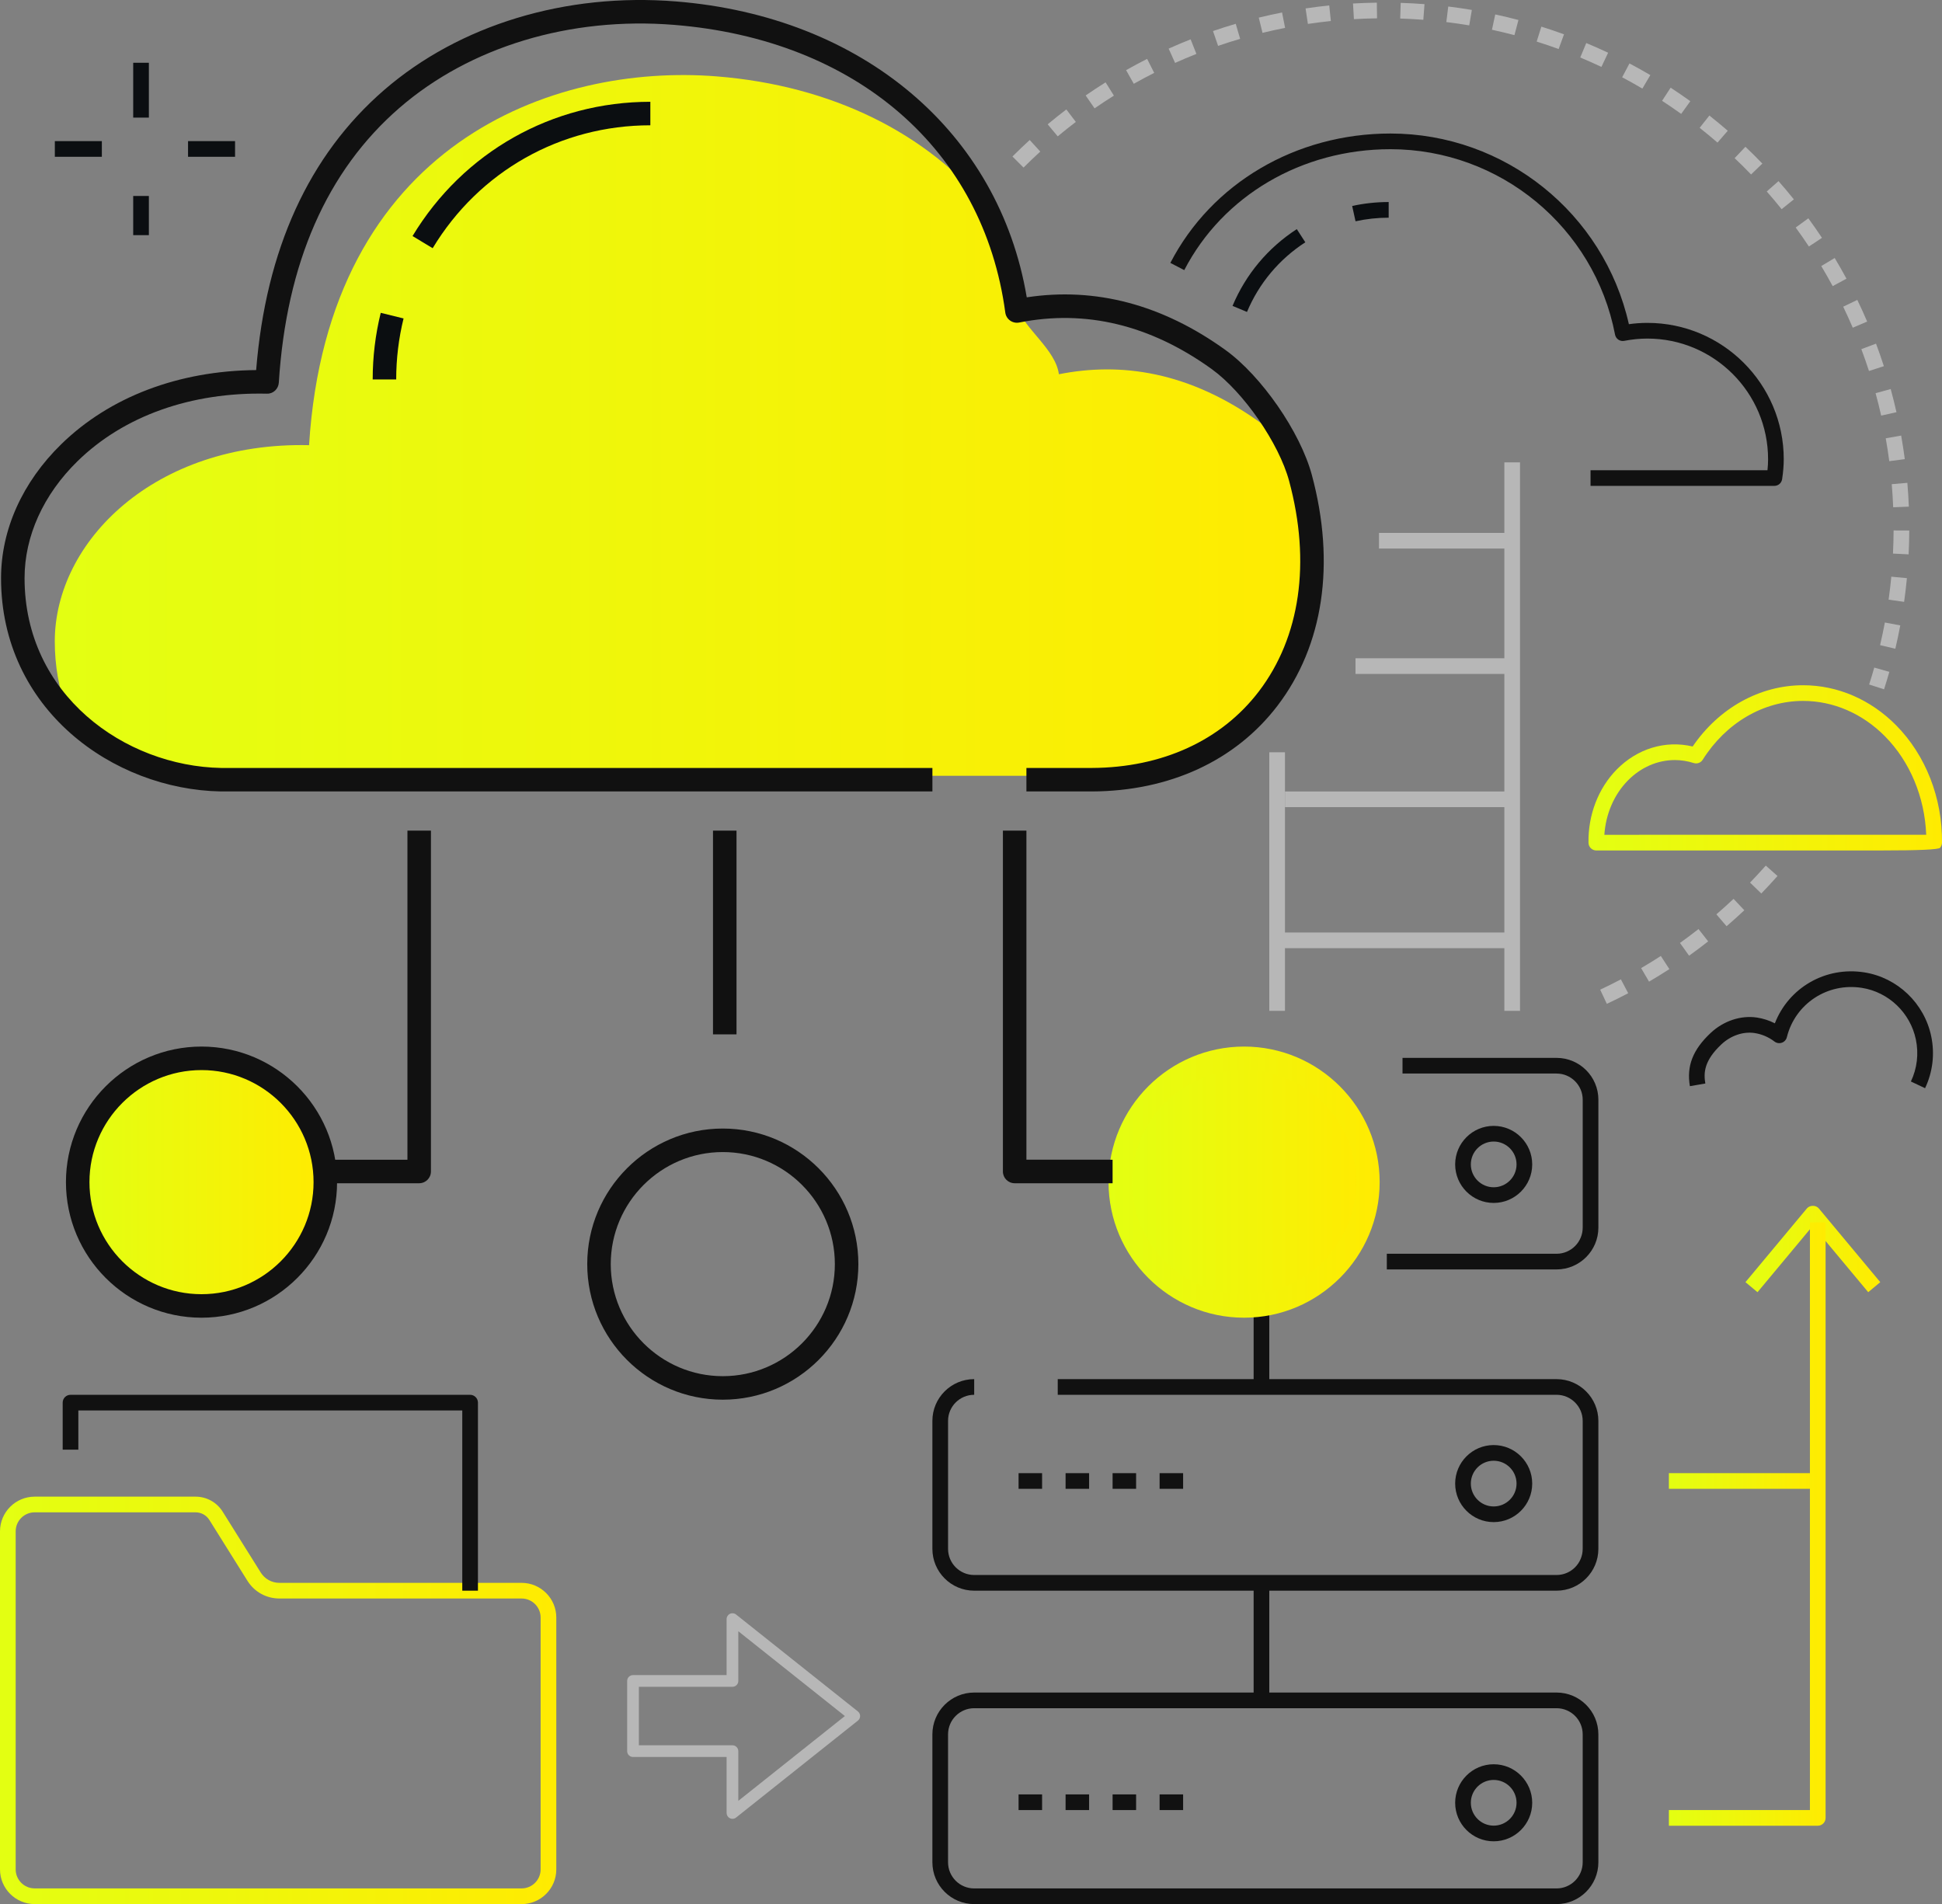 <?xml version="1.0" encoding="UTF-8"?><svg id="_レイヤー_2" xmlns="http://www.w3.org/2000/svg" width="170.33" height="167" xmlns:xlink="http://www.w3.org/1999/xlink" viewBox="0 0 170.33 167"><rect x="0" y="0" width="170.33" height="167" fill="#808080" stroke="none"/><defs><style>.cls-1{fill:#b7b7b7;}.cls-2{fill:url(#_名称未設定グラデーション_43-2);}.cls-3{fill:url(#_名称未設定グラデーション_43-3);}.cls-4{fill:url(#_名称未設定グラデーション_43);}.cls-5{fill:#111;}.cls-6{fill:url(#_名称未設定グラデーション_43-9);}.cls-7{fill:url(#_名称未設定グラデーション_43-4);}.cls-8{fill:url(#_名称未設定グラデーション_43-6);}.cls-9{fill:url(#_名称未設定グラデーション_43-7);}.cls-10{fill:url(#_名称未設定グラデーション_43-5);}.cls-11{fill:#0b0e11;}.cls-12{fill:url(#_名称未設定グラデーション_43-8);}</style><linearGradient id="_名称未設定グラデーション_43" x1="0" y1="149.133" x2="48.792" y2="149.133" gradientUnits="userSpaceOnUse"><stop offset="0" stop-color="#e3ff12"/><stop offset="1" stop-color="#ffeb01"/></linearGradient><linearGradient id="_名称未設定グラデーション_43-2" x1="153.092" y1="109.545" x2="164.915" y2="109.545" xlink:href="#_名称未設定グラデーション_43"/><linearGradient id="_名称未設定グラデーション_43-3" x1="146.376" y1="133.67" x2="160.12" y2="133.67" xlink:href="#_名称未設定グラデーション_43"/><linearGradient id="_名称未設定グラデーション_43-4" x1="146.376" y1="129.891" x2="158.746" y2="129.891" xlink:href="#_名称未設定グラデーション_43"/><linearGradient id="_名称未設定グラデーション_43-5" x1="139.324" y1="67.345" x2="170.33" y2="67.345" xlink:href="#_名称未設定グラデーション_43"/><linearGradient id="_名称未設定グラデーション_43-6" x1="4.803" y1="37.312" x2="115.065" y2="37.312" xlink:href="#_名称未設定グラデーション_43"/><linearGradient id="_名称未設定グラデーション_43-7" x1="7.386" y1="103.681" x2="27.961" y2="103.681" xlink:href="#_名称未設定グラデーション_43"/><linearGradient id="_名称未設定グラデーション_43-8" x1="98.83" y1="103.681" x2="119.405" y2="103.681" xlink:href="#_名称未設定グラデーション_43"/><linearGradient id="_名称未設定グラデーション_43-9" x1="97.228" y1="103.681" x2="121.007" y2="103.681" xlink:href="#_名称未設定グラデーション_43"/></defs><g id="_レイヤー_1-2"><g><rect class="cls-11" x="11.683" y="5.505" width="1.374" height="4.81"/><rect class="cls-11" x="11.683" y="17.188" width="1.374" height="3.436"/><rect class="cls-11" x="4.81" y="12.377" width="4.123" height="1.374"/><rect class="cls-11" x="16.493" y="12.377" width="4.123" height="1.374"/><path class="cls-4" d="M45.749,167H3.043c-1.678,0-3.043-1.365-3.043-3.043v-29.649c0-1.678,1.365-3.043,3.043-3.043h14.105c.976,0,1.867,.494,2.384,1.321l3.336,5.331c.355,.568,.968,.908,1.638,.908h21.243c1.678,0,3.043,1.365,3.043,3.043v22.09c0,1.678-1.365,3.043-3.043,3.043ZM3.043,132.639c-.92,0-1.668,.748-1.668,1.668v29.649c0,.92,.748,1.668,1.668,1.668H45.749c.92,0,1.668-.748,1.668-1.668v-22.09c0-.92-.748-1.668-1.668-1.668H24.506c-1.147,0-2.195-.58-2.803-1.553l-3.336-5.331c-.265-.423-.721-.675-1.219-.675H3.043Z"/><path class="cls-5" d="M41.92,139.512h-1.374v-15.806H6.872v3.436h-1.374v-4.123c0-.379,.308-.687,.687-.687H41.233c.379,0,.687,.308,.687,.687v16.493Z"/><path class="cls-5" d="M136.523,139.512h-51.077c-2.023,0-3.668-1.645-3.668-3.668v-11.227c0-2.018,1.645-3.66,3.667-3.66v1.374c-1.264,0-2.292,1.025-2.292,2.285v11.227c0,1.265,1.029,2.293,2.293,2.293h51.077c1.265,0,2.293-1.029,2.293-2.293v-11.219c0-1.265-1.029-2.293-2.293-2.293h-43.75v-1.374h43.75c2.023,0,3.668,1.645,3.668,3.668v11.219c0,2.023-1.645,3.668-3.668,3.668Z"/><path class="cls-5" d="M136.523,167h-51.077c-2.023,0-3.668-1.645-3.668-3.668v-11.219c0-2.023,1.646-3.668,3.668-3.668h51.077c2.023,0,3.668,1.645,3.668,3.668v11.219c0,2.023-1.646,3.668-3.668,3.668Zm-51.077-17.18c-1.265,0-2.294,1.029-2.294,2.294v11.219c0,1.265,1.029,2.293,2.293,2.293h51.077c1.265,0,2.294-1.029,2.294-2.294v-11.219c0-1.265-1.029-2.293-2.293-2.293h-51.077Z"/><path class="cls-5" d="M136.523,111.336h-14.887v-1.374h14.887c1.265,0,2.294-1.029,2.294-2.294v-11.219c0-1.265-1.029-2.293-2.293-2.293h-13.512v-1.374h13.512c2.023,0,3.668,1.645,3.668,3.668v11.219c0,2.023-1.646,3.668-3.668,3.668Z"/><path class="cls-5" d="M131.009,105.504c-1.863,0-3.379-1.516-3.379-3.379s1.516-3.379,3.379-3.379,3.379,1.516,3.379,3.379-1.516,3.379-3.379,3.379Zm0-5.384c-1.105,0-2.004,.899-2.004,2.005s.899,2.005,2.004,2.005,2.005-.899,2.005-2.005-.899-2.005-2.005-2.005Z"/><rect class="cls-11" x="89.337" y="101.715" width="13.744" height="1.374"/><path class="cls-5" d="M131.009,133.498c-1.863,0-3.379-1.516-3.379-3.379s1.516-3.379,3.379-3.379,3.379,1.516,3.379,3.379-1.516,3.379-3.379,3.379Zm0-5.383c-1.105,0-2.004,.899-2.004,2.004s.899,2.005,2.004,2.005,2.005-.899,2.005-2.005-.899-2.004-2.005-2.004Z"/><path class="cls-5" d="M103.769,130.578h-2.062v-1.374h2.062v1.374Zm-4.123,0h-2.062v-1.374h2.062v1.374Zm-4.123,0h-2.062v-1.374h2.062v1.374Zm-4.123,0h-2.062v-1.374h2.062v1.374Z"/><path class="cls-5" d="M131.009,161.493c-1.863,0-3.379-1.516-3.379-3.379s1.516-3.379,3.379-3.379,3.379,1.516,3.379,3.379-1.516,3.379-3.379,3.379Zm0-5.383c-1.105,0-2.004,.899-2.004,2.004s.899,2.005,2.004,2.005,2.005-.899,2.005-2.005-.899-2.004-2.005-2.004Z"/><path class="cls-5" d="M103.769,158.753h-2.062v-1.374h2.062v1.374Zm-4.123,0h-2.062v-1.374h2.062v1.374Zm-4.123,0h-2.062v-1.374h2.062v1.374Zm-4.123,0h-2.062v-1.374h2.062v1.374Z"/><rect class="cls-5" x="109.954" y="110.649" width="1.374" height="10.995"/><rect class="cls-5" x="109.954" y="138.824" width="1.374" height="10.308"/><path class="cls-2" d="M163.859,113.332l-4.856-5.827-4.855,5.827-1.056-.88,5.383-6.46c.261-.313,.795-.313,1.056,0l5.384,6.46-1.056,.88Z"/><path class="cls-3" d="M159.433,160.128h-13.057v-1.374h12.37v-51.541h1.374v52.228c0,.379-.308,.687-.687,.687Z"/><rect class="cls-7" x="146.376" y="129.203" width="12.37" height="1.374"/><rect class="cls-1" x="111.328" y="65.98" width="1.374" height="22.678"/><rect class="cls-1" x="131.945" y="40.553" width="1.374" height="48.105"/><rect class="cls-1" x="120.949" y="46.738" width="11.683" height="1.374"/><rect class="cls-1" x="118.888" y="57.733" width="13.744" height="1.374"/><rect class="cls-1" x="112.703" y="69.416" width="19.929" height="1.374"/><rect class="cls-1" x="112.015" y="81.786" width="20.616" height="1.374"/><path class="cls-5" d="M155.629,42.615h-16.125v-1.374h15.519c.036-.344,.053-.658,.053-.963,0-5.835-4.747-10.583-10.583-10.583-.667,0-1.351,.067-2.033,.2-.18,.034-.365-.003-.516-.105-.151-.102-.256-.26-.29-.44-1.812-9.424-10.097-16.264-19.701-16.264-7.766,0-14.695,4.064-18.082,10.605l-1.22-.632c3.624-7,11.021-11.348,19.302-11.348,10.038,0,18.727,6.993,20.914,16.722,.545-.076,1.09-.114,1.626-.114,6.593,0,11.957,5.364,11.957,11.957,0,.539-.045,1.095-.142,1.751-.05,.337-.339,.587-.68,.587Z"/><path class="cls-1" d="M140.933,88.043l-.584-1.244c.61-.286,1.222-.591,1.818-.904l.64,1.216c-.614,.323-1.244,.637-1.874,.932Zm3.703-1.948l-.695-1.186c.582-.341,1.163-.699,1.728-1.066l.748,1.153c-.582,.377-1.181,.747-1.781,1.098Zm3.511-2.276l-.799-1.118c.548-.392,1.095-.802,1.625-1.218l.849,1.081c-.546,.429-1.11,.851-1.674,1.255Zm3.29-2.584l-.897-1.042c.51-.439,1.017-.896,1.508-1.359l.943,1c-.506,.477-1.029,.948-1.555,1.401Zm3.044-2.871l-.987-.956c.468-.483,.932-.985,1.38-1.49l1.029,.911c-.461,.521-.939,1.037-1.422,1.536Z"/><path class="cls-1" d="M165.247,60.457l-1.308-.421c.159-.492,.309-.987,.45-1.486l1.322,.375c-.146,.514-.301,1.025-.464,1.532Zm.99-3.558l-1.338-.315c.154-.655,.295-1.323,.42-1.986l1.351,.253c-.128,.684-.274,1.373-.433,2.048Zm.771-4.113l-1.361-.192c.094-.665,.174-1.344,.237-2.016l1.368,.129c-.066,.694-.148,1.393-.245,2.079Zm.395-4.166l-1.373-.068c.033-.671,.052-1.354,.055-2.03l1.374,.006c-.003,.696-.022,1.4-.057,2.092Zm-1.354-4.129c-.027-.674-.069-1.356-.127-2.026l1.369-.117c.059,.691,.103,1.393,.131,2.088l-1.373,.055Zm-.344-4.044c-.087-.668-.191-1.343-.309-2.006l1.353-.24c.121,.683,.228,1.379,.318,2.068l-1.363,.178Zm-.709-3.995c-.149-.66-.314-1.322-.491-1.969l1.326-.363c.182,.667,.353,1.35,.506,2.03l-1.341,.302Zm-1.071-3.914c-.208-.643-.433-1.288-.669-1.916l1.287-.483c.243,.648,.475,1.312,.689,1.976l-1.308,.423Zm-1.422-3.795c-.263-.616-.545-1.236-.839-1.844l1.238-.597c.302,.626,.593,1.266,.864,1.901l-1.264,.54Zm-1.76-3.648c-.319-.591-.656-1.183-1.003-1.761l1.178-.707c.357,.595,.705,1.206,1.034,1.815l-1.209,.653Zm-2.086-3.475c-.372-.561-.762-1.121-1.159-1.664l1.11-.811c.409,.56,.811,1.137,1.195,1.715l-1.145,.76Zm-2.393-3.274c-.421-.525-.86-1.048-1.305-1.553l1.032-.908c.459,.521,.911,1.06,1.346,1.601l-1.072,.86Zm-2.68-3.046c-.467-.485-.952-.966-1.441-1.43l.946-.997c.504,.478,1.003,.974,1.485,1.474l-.99,.953Zm-63.811-.603l-.972-.972c.492-.492,1.001-.979,1.513-1.446l.927,1.015c-.496,.453-.99,.925-1.468,1.403Zm60.867-2.191c-.508-.44-1.035-.876-1.565-1.295l.852-1.078c.546,.432,1.089,.881,1.613,1.334l-.9,1.039Zm-57.869-.547l-.88-1.056c.534-.445,1.084-.884,1.637-1.304l.832,1.094c-.536,.407-1.07,.833-1.588,1.265Zm54.683-1.97c-.547-.394-1.111-.78-1.676-1.148l.751-1.151c.582,.38,1.163,.778,1.727,1.184l-.803,1.116Zm-51.451-.486l-.781-1.131c.572-.395,1.16-.782,1.748-1.15l.729,1.165c-.57,.357-1.141,.732-1.696,1.116Zm48.048-1.734c-.582-.343-1.179-.677-1.774-.992l.643-1.214c.614,.325,1.229,.669,1.829,1.022l-.698,1.184Zm-44.608-.42l-.675-1.197c.604-.341,1.225-.673,1.845-.987l.621,1.226c-.602,.304-1.204,.626-1.79,.957Zm41.016-1.482c-.609-.288-1.234-.566-1.858-.826l.529-1.268c.643,.269,1.288,.555,1.916,.852l-.588,1.243Zm-37.394-.35l-.564-1.253c.634-.285,1.282-.559,1.928-.815l.506,1.278c-.626,.248-1.255,.514-1.869,.79Zm33.642-1.218c-.633-.231-1.282-.451-1.927-.653l.411-1.311c.665,.209,1.334,.435,1.987,.674l-.471,1.291Zm-29.869-.276l-.447-1.3c.656-.225,1.326-.439,1.994-.635l.387,1.319c-.647,.19-1.298,.397-1.934,.616Zm25.993-.941c-.654-.172-1.318-.332-1.974-.473l.29-1.344c.676,.146,1.361,.31,2.034,.488l-.351,1.329Zm-22.099-.202l-.326-1.335c.675-.165,1.363-.316,2.043-.45l.265,1.349c-.66,.13-1.327,.277-1.982,.437Zm18.133-.654c-.664-.112-1.34-.21-2.008-.292l.166-1.364c.689,.084,1.386,.185,2.07,.301l-.228,1.355Zm-14.151-.129l-.203-1.359c.685-.102,1.383-.191,2.075-.262l.142,1.367c-.672,.07-1.349,.155-2.013,.255Zm10.123-.363c-.673-.051-1.355-.088-2.027-.109l.043-1.374c.692,.022,1.395,.059,2.089,.112l-.104,1.37Zm-6.086-.055l-.08-1.372c.691-.04,1.394-.065,2.09-.074l.018,1.374c-.676,.009-1.359,.033-2.029,.072Z"/><path class="cls-11" d="M118.892,19.407l-.295-1.342c1.046-.23,2.123-.346,3.202-.346v1.374c-.98,0-1.958,.106-2.907,.314Z"/><path class="cls-11" d="M109.371,27.359l-1.267-.531c1.16-2.767,3.109-5.095,5.636-6.732l.747,1.154c-2.293,1.485-4.063,3.598-5.116,6.11Z"/><path class="cls-10" d="M140.012,74.591c-.375,0-.681-.301-.687-.675-.042-2.441,.859-4.783,2.473-6.425,1.778-1.809,4.237-2.595,6.663-2.02,2.3-3.373,5.886-5.372,9.685-5.372,3.019,0,5.915,1.246,8.155,3.508,2.599,2.625,4.067,6.379,4.029,10.301-.002,.165-.063,.324-.172,.448q-.206,.234-5.146,.234h-24.999Zm6.892-7.93c-1.523,0-2.989,.637-4.126,1.794-1.209,1.23-1.942,2.937-2.062,4.762,4.043,0,24.226,0,28.229-.002-.129-3.308-1.428-6.426-3.621-8.641-1.98-1.999-4.529-3.1-7.178-3.1-3.482,0-6.773,1.929-8.803,5.159-.166,.265-.49,.384-.788,.29-.551-.174-1.107-.262-1.651-.262Z"/><path class="cls-5" d="M168.845,95.441l-1.243-.588c.545-1.152,.696-2.424,.437-3.679-.483-2.34-2.386-4.162-4.734-4.533-3.02-.476-5.849,1.384-6.583,4.329-.056,.225-.221,.406-.44,.482-.218,.077-.461,.038-.645-.103-.512-.392-1.115-.65-1.744-.745-1.001-.151-2.091,.221-2.916,.996-1.51,1.419-1.567,2.486-1.404,3.429l-1.354,.235c-.305-1.759,.255-3.198,1.817-4.665,1.13-1.061,2.649-1.567,4.063-1.354,.546,.083,1.078,.255,1.571,.506,1.213-3.12,4.433-5.008,7.85-4.468,2.91,.46,5.267,2.715,5.866,5.612,.32,1.55,.133,3.121-.54,4.545Z"/><path class="cls-1" d="M64.243,159.522c-.076,0-.152-.017-.223-.051-.178-.086-.29-.265-.29-.462v-4.911h-8.209c-.283,0-.513-.23-.513-.513v-6.157c0-.283,.23-.513,.513-.513h8.209v-4.911c0-.197,.113-.377,.29-.462,.178-.086,.388-.062,.542,.061l10.684,8.502c.122,.097,.194,.245,.194,.401s-.071,.304-.194,.401l-10.684,8.502c-.093,.074-.206,.112-.32,.112Zm-8.209-6.45h8.209c.283,0,.513,.23,.513,.513v4.36l9.347-7.438-9.347-7.438v4.36c0,.283-.23,.513-.513,.513h-8.209v5.131Z"/><path class="cls-8" d="M81.679,68.042h14.083c13.98-.059,22.292-11.641,18.302-26.461-.151-.559-.364-1.15-.619-1.753-.912-1.078-1.879-2.019-2.82-2.7-6.349-4.597-12.382-5.374-17.751-4.305-.292-2.18-2.98-3.931-3.679-5.891-.737,.073,.714-.142,0,0-.417-3.109-1.271-6.003-2.502-8.653-5.365-6.593-13.726-10.767-23.809-11.578-14.405-1.158-34.11,5.896-35.777,32.343-13.544-.307-22.302,8.452-22.302,17.21,0,2.157,.368,4.142,1.02,5.943,3.544,3.689,8.622,5.755,13.56,5.845h62.297Z"/><circle class="cls-9" cx="17.674" cy="103.681" r="10.287"/><circle class="cls-12" cx="109.118" cy="103.681" r="10.287"/><path class="cls-5" d="M17.674,115.57c-6.556,0-11.89-5.334-11.89-11.89s5.334-11.89,11.89-11.89,11.89,5.334,11.89,11.89-5.334,11.89-11.89,11.89Zm0-21.718c-5.419,0-9.828,4.409-9.828,9.828s4.409,9.828,9.828,9.828,9.828-4.409,9.828-9.828-4.409-9.828-9.828-9.828Z"/><path class="cls-5" d="M63.396,122.76c-6.556,0-11.89-5.334-11.89-11.89s5.334-11.89,11.89-11.89,11.89,5.334,11.89,11.89-5.334,11.89-11.89,11.89Zm0-21.718c-5.419,0-9.828,4.409-9.828,9.828s4.409,9.828,9.828,9.828,9.828-4.409,9.828-9.828-4.409-9.828-9.828-9.828Z"/><path class="cls-6" d="M109.118,115.57c-6.556,0-11.89-5.334-11.89-11.89s5.334-11.89,11.89-11.89,11.89,5.334,11.89,11.89-5.334,11.89-11.89,11.89Zm0-21.718c-5.419,0-9.828,4.409-9.828,9.828s4.409,9.828,9.828,9.828,9.828-4.409,9.828-9.828-4.409-9.828-9.828-9.828Z"/><path class="cls-5" d="M36.766,103.777h-7.903v-2.062h6.872v-28.863h2.062v29.894c0,.569-.462,1.031-1.031,1.031Z"/><path class="cls-5" d="M97.584,103.777h-8.59c-.569,0-1.031-.462-1.031-1.031v-29.894h2.062v28.863h7.559v2.062Z"/><rect class="cls-5" x="62.536" y="72.852" width="2.062" height="17.867"/><path class="cls-5" d="M90.025,69.416v-2.062h5.738c6.161-.026,11.364-2.409,14.646-6.709,3.636-4.765,4.581-11.318,2.661-18.451-.893-3.319-4.007-7.82-6.8-9.83-5.371-3.866-11.049-5.237-16.874-4.077-.28,.055-.569-.007-.801-.172-.232-.166-.385-.419-.422-.702-1.915-14.277-13.047-23.945-29.052-25.232-9.118-.733-17.897,1.92-24.084,7.279-6.361,5.51-9.922,13.619-10.582,24.101-.035,.552-.5,.994-1.052,.966-6.646-.148-12.54,1.951-16.597,5.916-3,2.932-4.651,6.577-4.651,10.263,0,10.224,8.77,16.494,17.248,16.648h62.377s0,2.061,0,2.061H19.383C9.891,69.243,.092,62.198,.092,50.706c0-4.246,1.872-8.414,5.272-11.738,4.253-4.157,10.297-6.451,17.102-6.51,.854-10.587,4.626-18.846,11.22-24.558C40.289,2.183,49.621-.651,59.285,.126c16.373,1.316,28.334,11.455,30.77,25.952,6.033-.916,11.888,.633,17.419,4.612,3.169,2.281,6.573,7.201,7.587,10.968,2.09,7.765,1.02,14.953-3.013,20.237-3.679,4.821-9.461,7.492-16.281,7.52h-5.742Z"/><path class="cls-11" d="M37.948,21.769l-1.765-1.066c4.455-7.374,12.253-11.776,20.858-11.776v2.062c-7.877,0-15.015,4.03-19.093,10.78Z"/><path class="cls-11" d="M34.75,33.279h-2.062c0-1.975,.237-3.941,.706-5.842l2.002,.493c-.428,1.74-.646,3.54-.646,5.349Z"/></g></g></svg>